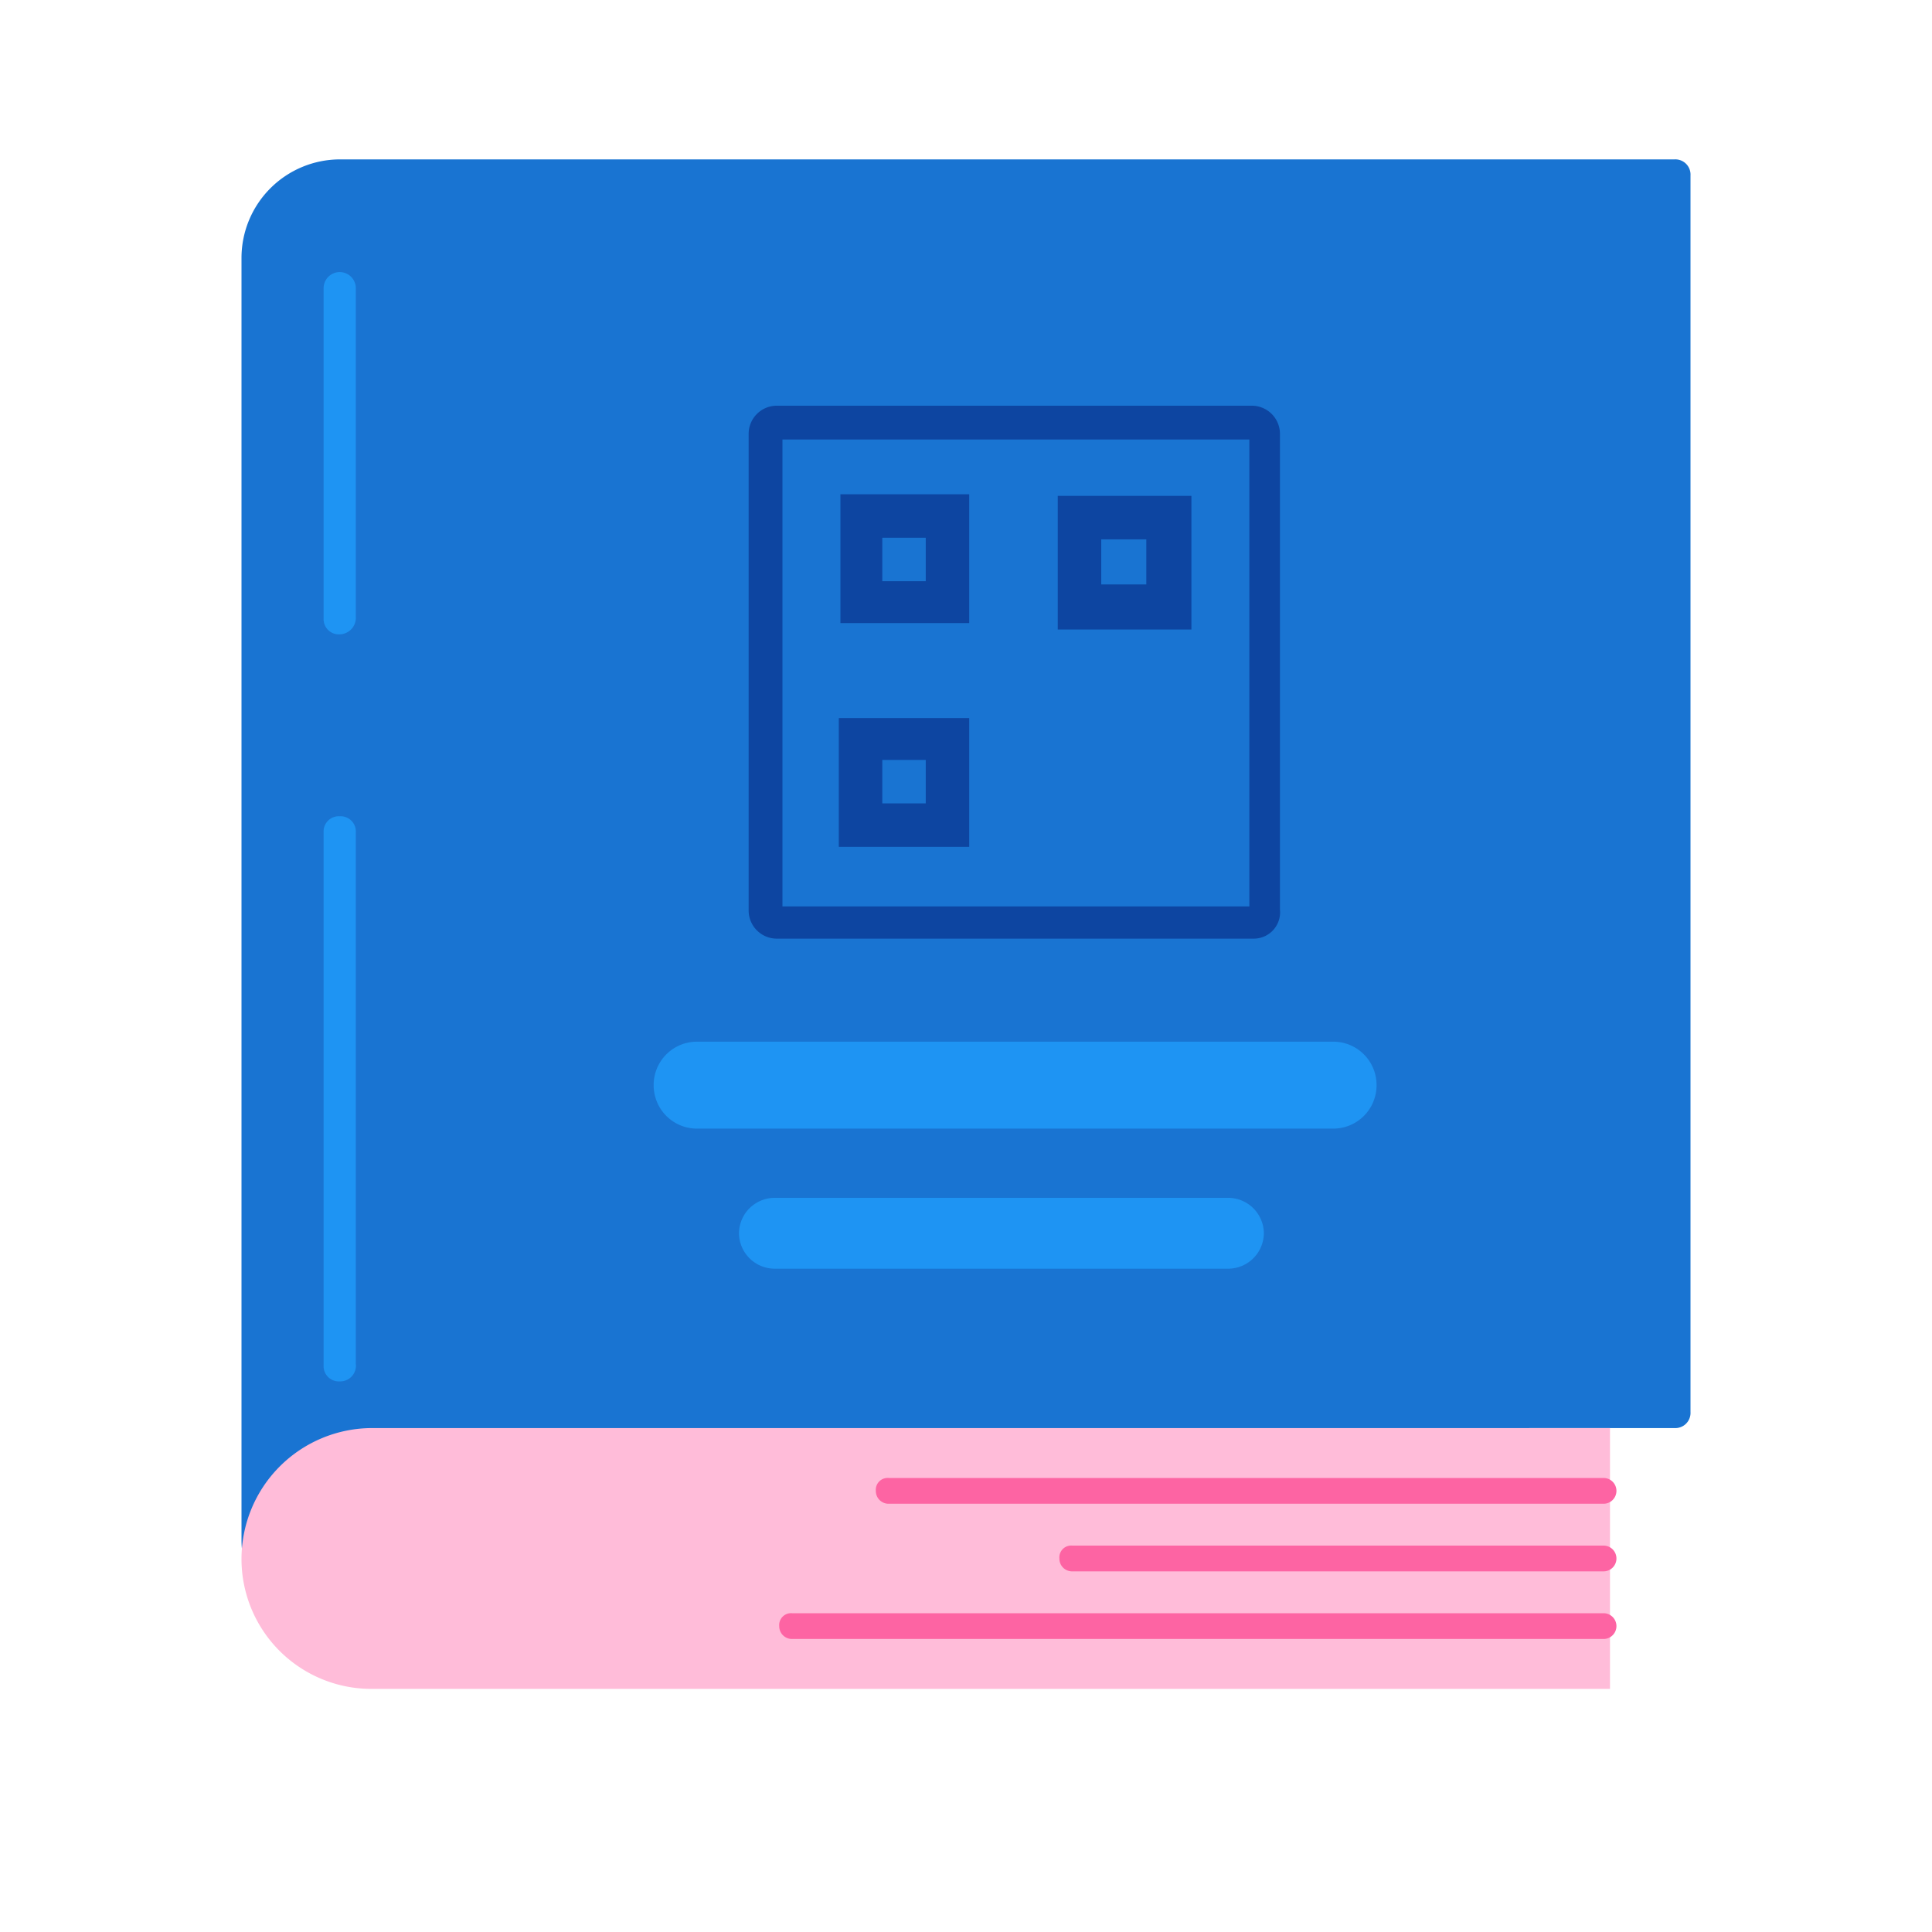 <svg xmlns="http://www.w3.org/2000/svg" width="96" height="96" viewBox="0 0 96 96"><defs><style>.a{fill:rgba(245,248,250,0);}.b{fill:#1974d2;}.c{fill:#ffbcd9;}.d{fill:#1e94f3;}.e{fill:#fd64a3;}.f{fill:#0d45a1;}</style></defs><rect class="a" width="96" height="96"/><g transform="translate(12 7.92)"><g transform="translate(0 0)"><path class="b" d="M19.88,83.44A4.849,4.849,0,0,1,15,78.56V14.88A4.9,4.9,0,0,1,19.88,10H86.2a.756.756,0,0,1,.8.8V72.24a.756.756,0,0,1-.8.8H79" transform="translate(-15 -10)"/></g><g transform="translate(0 63.04)"><path class="c" d="M21.48,88.8H83v12.96H21.48A6.453,6.453,0,0,1,15,95.28h0a6.5,6.5,0,0,1,6.48-6.48Z" transform="translate(-15 -88.8)"/></g><g transform="translate(4.08 32.64)"><path class="d" d="M20.9,78.88h0a.756.756,0,0,1-.8-.8V51.6a.756.756,0,0,1,.8-.8h0a.756.756,0,0,1,.8.8V78A.78.78,0,0,1,20.9,78.88Z" transform="translate(-20.1 -50.8)"/></g><g transform="translate(40.64 68.88)"><path class="e" d="M92.84,97.38H66.44a.631.631,0,0,1-.64-.64.589.589,0,0,1,.64-.64h26.4a.64.64,0,0,1,0,1.28Z" transform="translate(-65.8 -96.1)"/></g><g transform="translate(31.52 65.52)"><path class="e" d="M90.56,93.18H55.04a.631.631,0,0,1-.64-.64.589.589,0,0,1,.64-.64H90.56a.64.64,0,0,1,0,1.28Z" transform="translate(-54.4 -91.9)"/></g><g transform="translate(26.72 72.24)"><path class="e" d="M89.36,101.58H49.04a.631.631,0,0,1-.64-.64.589.589,0,0,1,.64-.64H89.36a.64.64,0,0,1,0,1.28Z" transform="translate(-48.4 -100.3)"/></g><g transform="translate(4.08 5.6)"><path class="d" d="M20.9,35a.756.756,0,0,1-.8-.8V17.8a.8.8,0,1,1,1.6,0V34.12A.822.822,0,0,1,20.9,35Z" transform="translate(-20.1 -17)"/></g><g transform="translate(25.2 12.24)"><path class="f" d="M71.62,51.78H47.86a1.4,1.4,0,0,1-1.36-1.36V26.66a1.4,1.4,0,0,1,1.36-1.36H71.54a1.4,1.4,0,0,1,1.36,1.36V50.34A1.307,1.307,0,0,1,71.62,51.78Zm-23.44-1.6h23.2V26.98H48.18Zm23.44-23.2Z" transform="translate(-46.5 -25.3)"/></g><g transform="translate(29.76 16.64)"><path class="f" d="M58.6,30.8H52.2v6.4h6.4Zm-2.16,4.32H54.28V32.96h2.16Z" transform="translate(-52.2 -30.8)"/></g><g transform="translate(40.56 16.72)"><path class="f" d="M65.7,30.9v6.64h6.64V30.9Zm4.4,4.4H67.86V33.06H70.1Z" transform="translate(-65.7 -30.9)"/></g><g transform="translate(29.68 27.76)"><path class="f" d="M52.1,51.1h6.48V44.7H52.1Zm2.16-4.32h2.16v2.16H54.26Z" transform="translate(-52.1 -44.7)"/></g><g transform="translate(20.48 43.84)"><path class="d" d="M42.76,64.8h31.6a2.151,2.151,0,0,1,2.16,2.16h0a2.151,2.151,0,0,1-2.16,2.16H42.76a2.151,2.151,0,0,1-2.16-2.16h0A2.151,2.151,0,0,1,42.76,64.8Z" transform="translate(-40.6 -64.8)"/></g><g transform="translate(24.72 51.6)"><path class="d" d="M47.66,74.5H70.22a1.776,1.776,0,0,1,1.76,1.76h0a1.776,1.776,0,0,1-1.76,1.76H47.66a1.776,1.776,0,0,1-1.76-1.76h0A1.776,1.776,0,0,1,47.66,74.5Z" transform="translate(-45.9 -74.5)"/></g></g></svg>
